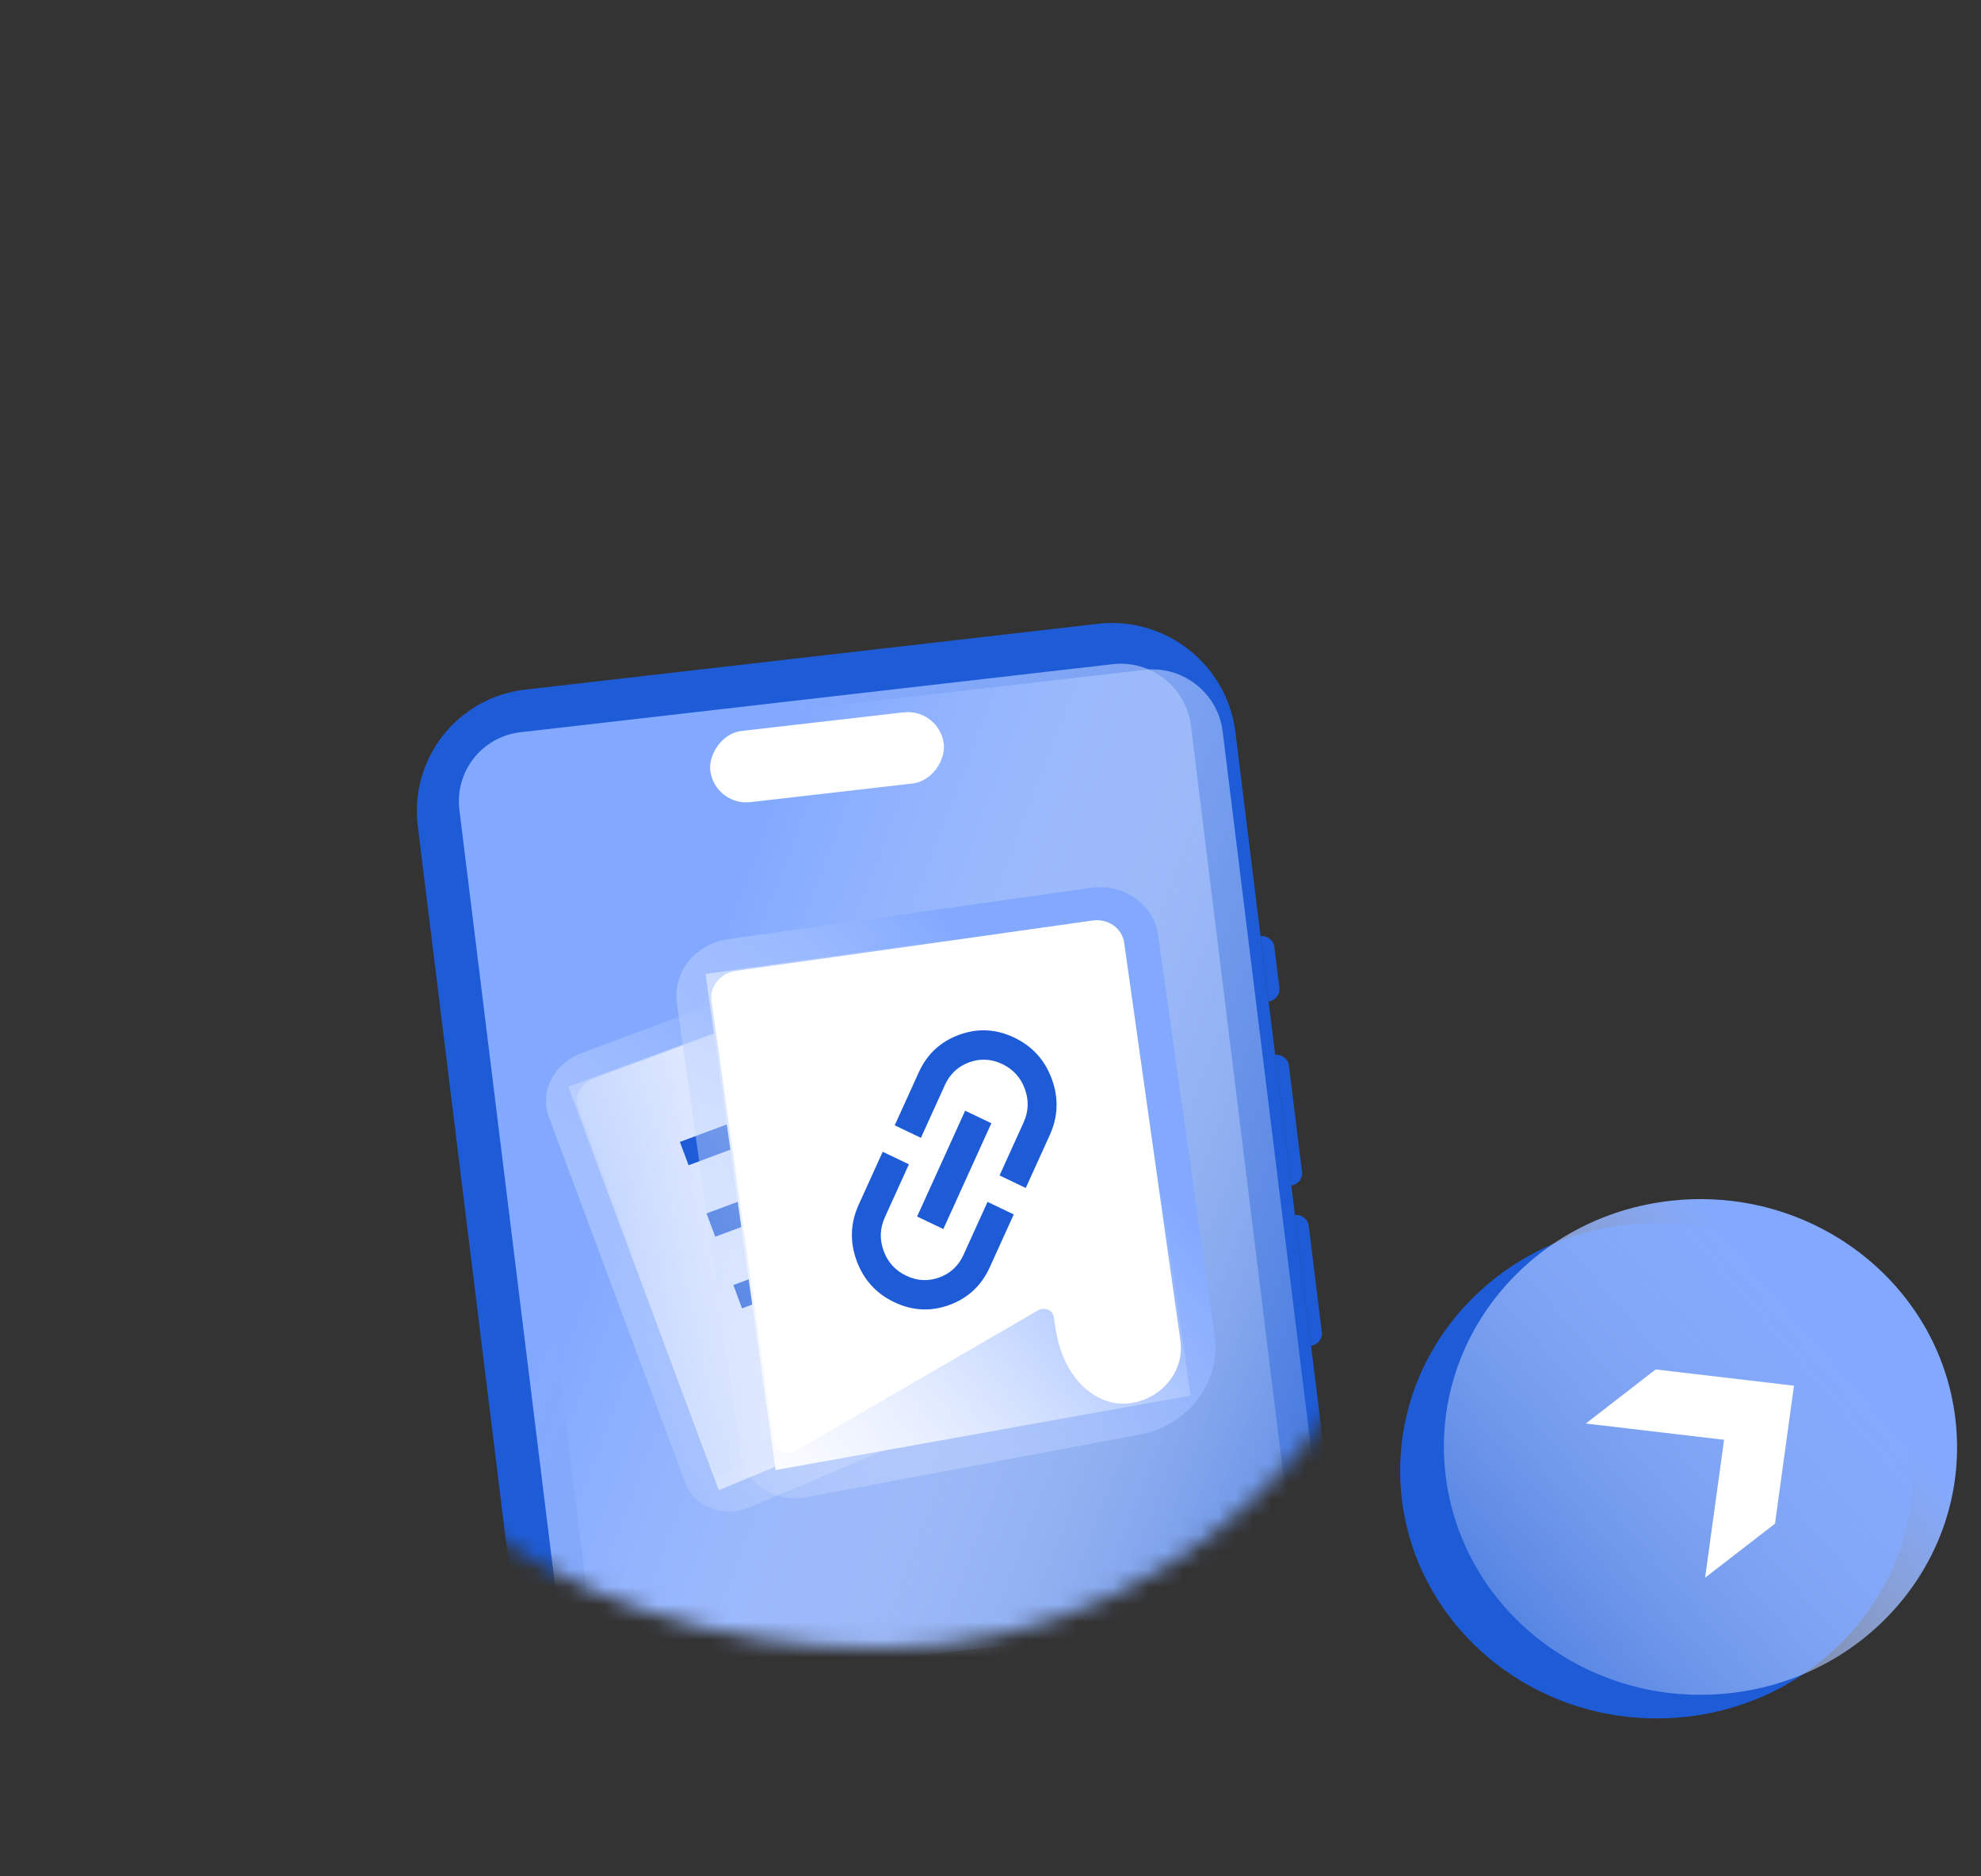 <svg width="113" height="107" viewBox="0 0 113 107" fill="none" xmlns="http://www.w3.org/2000/svg">
<rect x="0" y="0" width="113" height="107" fill="#333333" stroke="none"/>
<mask id="mask0_89_1136" style="mask-type:alpha" maskUnits="userSpaceOnUse" x="15" y="23" width="69" height="71">
<path d="M83.336 57.514C83.336 77.12 69.082 94 50.261 94C31.441 94 15.684 82.544 15.684 62.938C15.684 43.331 13.679 31.382 50.261 23C68.803 24.972 83.336 37.908 83.336 57.514Z" fill="#8B54F7"/>
</mask>
<g mask="url(#mask0_89_1136)">
<path d="M70.471 41.757C69.995 37.9 66.48 35.133 62.619 35.577L29.961 39.328C26.101 39.772 23.356 43.258 23.832 47.115L29.983 96.996L76.621 91.637L70.471 41.757Z" fill="#1E5CD7"/>
<path d="M67.934 41.392C67.664 39.199 65.666 37.626 63.471 37.878L29.689 41.76C27.495 42.012 25.935 43.993 26.205 46.186L31.946 92.741C32.216 94.933 34.215 96.506 36.409 96.254L70.191 92.373C72.385 92.121 73.945 90.139 73.675 87.947L67.934 41.392Z" fill="#1E5CD7"/>
<path d="M67.934 41.392C67.664 39.199 65.666 37.626 63.471 37.878L29.689 41.76C27.495 42.012 25.935 43.993 26.205 46.186L31.946 92.741C32.216 94.933 34.215 96.506 36.409 96.254L70.191 92.373C72.385 92.121 73.945 90.139 73.675 87.947L67.934 41.392Z" fill="url(#paint0_linear_89_1136)"/>
<path d="M69.743 41.716C69.473 39.523 67.474 37.95 65.28 38.203L31.498 42.084C29.303 42.336 27.743 44.318 28.014 46.51L33.755 93.065C34.025 95.257 36.023 96.83 38.218 96.578L71.999 92.697C74.194 92.445 75.754 90.463 75.484 88.271L69.743 41.716Z" fill="url(#paint1_linear_89_1136)"/>
<rect width="13.413" height="4.092" rx="2.046" transform="matrix(-0.993 0.114 0.122 0.992 53.586 40.391)" fill="white"/>
<path d="M72.692 54.009C72.644 53.622 72.291 53.345 71.904 53.389L72.363 57.112C72.751 57.068 73.026 56.718 72.978 56.331L72.692 54.009Z" fill="#1E5CD7"/>
<path d="M73.524 60.779C73.476 60.392 73.124 60.114 72.736 60.159L73.654 67.605C74.042 67.561 74.317 67.211 74.269 66.824L73.524 60.779Z" fill="#1E5CD7"/>
<path d="M74.653 69.915C74.605 69.528 74.252 69.251 73.865 69.295L74.783 76.742C75.171 76.697 75.446 76.348 75.398 75.961L74.653 69.915Z" fill="#1E5CD7"/>
</g>
<path d="M32.419 61.976L52.31 54.555L60.625 76.844L41.002 84.984L32.419 61.976Z" fill="url(#paint2_linear_89_1136)"/>
<path d="M50.478 53.601L33.158 60.063C31.603 60.643 30.772 62.266 31.303 63.687L39.095 84.575C39.342 85.238 39.875 85.761 40.57 86.022C41.266 86.283 42.063 86.261 42.775 85.958L58.341 79.355C58.928 79.13 59.452 78.808 59.892 78.417C60.566 77.819 61.045 77.062 61.279 76.246C61.513 75.43 61.501 74.551 61.192 73.723L54.254 55.125C53.724 53.703 52.033 53.021 50.478 53.601ZM59.556 74.333C59.686 74.683 59.732 75.04 59.705 75.393C59.665 75.92 59.459 76.437 59.12 76.872C58.782 77.308 58.316 77.66 57.744 77.874C57.383 78.008 56.998 78.063 56.596 78.032C55.996 77.985 55.356 77.743 54.764 77.258C54.174 76.774 53.634 76.046 53.26 75.044L53.093 74.598C53.036 74.445 52.899 74.334 52.728 74.302C52.557 74.27 52.375 74.322 52.245 74.439L41.751 83.875C41.576 84.032 41.333 84.101 41.105 84.058C40.877 84.016 40.694 83.867 40.618 83.664L32.988 63.21C32.739 62.541 33.129 61.777 33.861 61.504L50.891 55.151C51.623 54.878 52.418 55.199 52.668 55.868L59.556 74.333Z" fill="url(#paint3_linear_89_1136)"/>
<path d="M49.493 61.128L38.782 65.124L39.278 66.454L49.989 62.458L49.493 61.128Z" fill="#1E5CD7"/>
<path d="M51.016 65.205L40.304 69.201L40.8 70.531L51.512 66.535L51.016 65.205Z" fill="#1E5CD7"/>
<path d="M52.542 69.29L41.831 73.285L42.327 74.615L53.038 70.619L52.542 69.29Z" fill="#1E5CD7"/>
<path d="M40.246 55.546L64.036 52.184L67.909 79.591L44.244 83.837L40.246 55.546Z" fill="white"/>
<path d="M62.242 50.632L41.528 53.56C39.668 53.823 38.36 55.453 38.608 57.201L42.237 82.884C42.352 83.699 42.818 84.428 43.524 84.901C44.232 85.375 45.119 85.552 45.979 85.39L64.787 81.854C65.491 81.749 66.147 81.517 66.727 81.185C67.617 80.677 68.328 79.94 68.782 79.074C69.236 78.208 69.433 77.207 69.289 76.189L66.058 53.322C65.811 51.574 64.102 50.37 62.242 50.632ZM67.333 76.466C67.393 76.896 67.358 77.313 67.244 77.706C67.074 78.294 66.722 78.828 66.243 79.236C65.765 79.644 65.164 79.926 64.48 80.023C64.049 80.083 63.609 80.047 63.172 79.91C62.519 79.704 61.868 79.266 61.33 78.566C60.792 77.866 60.369 76.903 60.194 75.671L60.116 75.122C60.09 74.934 59.965 74.773 59.783 74.694C59.602 74.614 59.388 74.626 59.215 74.727L45.344 82.765C45.113 82.899 44.828 82.916 44.586 82.809C44.344 82.703 44.177 82.488 44.141 82.237L40.587 57.088C40.471 56.265 41.086 55.498 41.961 55.374L62.328 52.496C63.204 52.372 64.008 52.939 64.124 53.761L67.333 76.466Z" fill="url(#paint4_linear_89_1136)"/>
<ellipse cx="94.508" cy="83.871" rx="14.639" ry="14.13" fill="#1E5CD7"/>
<ellipse cx="14.635" cy="14.134" rx="14.635" ry="14.134" transform="matrix(0.996 -0.086 0.093 0.996 81.108 69.701)" fill="url(#paint5_linear_89_1136)"/>
<mask id="mask1_89_1136" style="mask-type:alpha" maskUnits="userSpaceOnUse" x="86" y="73" width="25" height="24">
<rect width="21.177" height="21.177" transform="matrix(0.993 0.117 -0.136 0.991 89.784 73.372)" fill="#D9D9D9"/>
</mask>
<g mask="url(#mask1_89_1136)">
<path d="M97.262 89.978L101.249 86.894L102.331 79.027L94.444 78.099L90.457 81.184L98.345 82.111L97.262 89.978Z" fill="white"/>
</g>
<path d="M51.036 64.178L52.406 61.16C52.88 60.117 53.648 59.401 54.711 59.014C55.774 58.627 56.822 58.68 57.856 59.175C58.89 59.669 59.605 60.458 60 61.542C60.395 62.626 60.355 63.689 59.881 64.733L58.511 67.75L57.016 67.036L58.386 64.018C58.672 63.39 58.696 62.751 58.46 62.103C58.224 61.454 57.794 60.981 57.171 60.683C56.548 60.386 55.919 60.353 55.283 60.584C54.647 60.816 54.187 61.246 53.901 61.875L52.531 64.892L51.036 64.178ZM55.054 63.344L56.549 64.058L53.809 70.093L52.314 69.379L55.054 63.344ZM50.351 65.686L51.846 66.401L50.476 69.418C50.191 70.047 50.166 70.686 50.403 71.334C50.639 71.983 51.068 72.456 51.691 72.753C52.314 73.051 52.944 73.084 53.579 72.853C54.215 72.621 54.676 72.191 54.961 71.562L56.331 68.544L57.826 69.259L56.456 72.277C55.982 73.32 55.214 74.035 54.151 74.423C53.089 74.81 52.04 74.756 51.006 74.262C49.972 73.768 49.258 72.979 48.863 71.895C48.468 70.811 48.507 69.748 48.981 68.704L50.351 65.686Z" fill="#1E5CD7"/>
<defs>
<linearGradient id="paint0_linear_89_1136" x1="49.746" y1="26.176" x2="99.883" y2="45.523" gradientUnits="userSpaceOnUse">
<stop stop-color="#83A9FF"/>
<stop offset="1" stop-color="white" stop-opacity="0"/>
</linearGradient>
<linearGradient id="paint1_linear_89_1136" x1="51.554" y1="26.5" x2="101.692" y2="45.847" gradientUnits="userSpaceOnUse">
<stop stop-color="#83A9FF"/>
<stop offset="1" stop-color="white" stop-opacity="0"/>
</linearGradient>
<linearGradient id="paint2_linear_89_1136" x1="52.429" y1="68.471" x2="36.766" y2="73.749" gradientUnits="userSpaceOnUse">
<stop stop-color="white"/>
<stop offset="1" stop-color="white" stop-opacity="0.55"/>
</linearGradient>
<linearGradient id="paint3_linear_89_1136" x1="36.869" y1="51.593" x2="18.383" y2="75.366" gradientUnits="userSpaceOnUse">
<stop stop-color="#83A9FF"/>
<stop offset="1" stop-color="white" stop-opacity="0"/>
</linearGradient>
<linearGradient id="paint4_linear_89_1136" x1="47.66" y1="44.893" x2="20.981" y2="66.507" gradientUnits="userSpaceOnUse">
<stop stop-color="#83A9FF"/>
<stop offset="1" stop-color="white" stop-opacity="0"/>
</linearGradient>
<linearGradient id="paint5_linear_89_1136" x1="11.282" y1="-6.792" x2="-16.55" y2="13.26" gradientUnits="userSpaceOnUse">
<stop stop-color="#83A9FF"/>
<stop offset="1" stop-color="white" stop-opacity="0"/>
</linearGradient>
</defs>
</svg>
